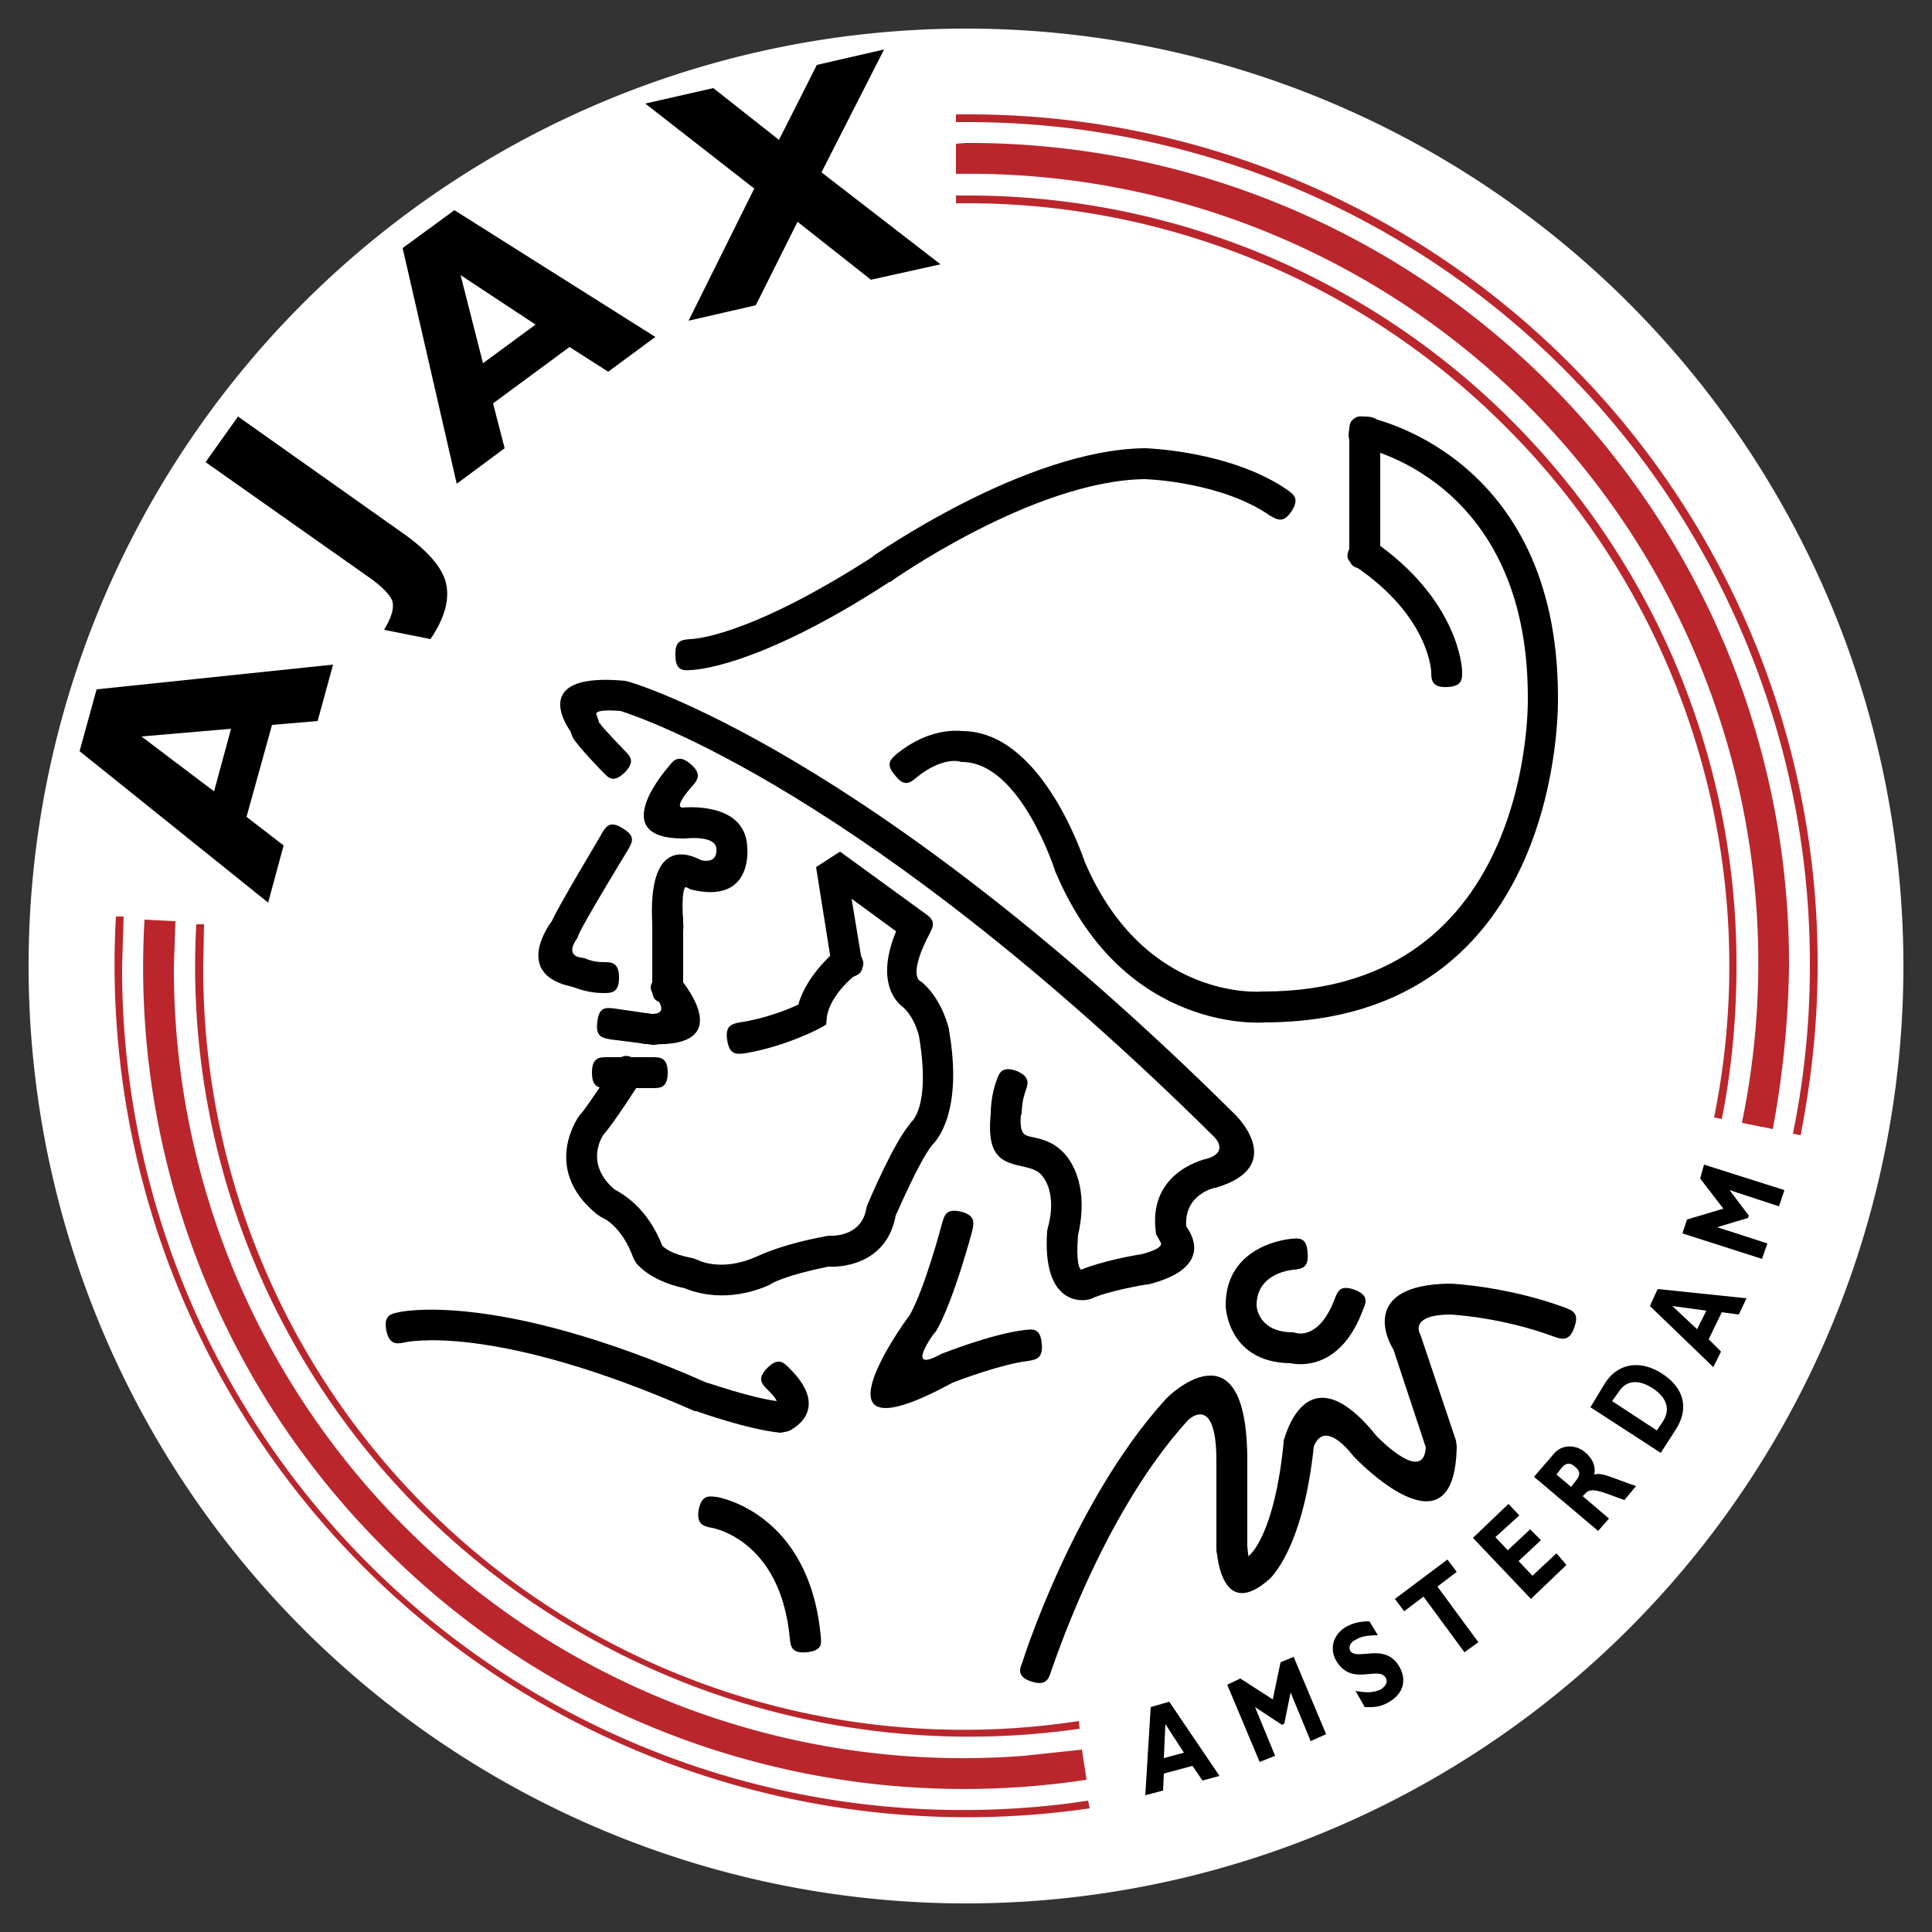 <svg fill="none" height="2500" width="2500" xmlns="http://www.w3.org/2000/svg"><rect width="100%" height="100%" fill="#333333" stroke="none"/><path clip-rule="evenodd" d="m1250 2463a1213 1213 0 1 0 0-2426 1213 1213 0 0 0 0 2426z" fill="#fff" fill-rule="evenodd"/><g fill="#ba262c"><path d="m2254 1453a1021 1021 0 0 0 -1017-1228v-39l13-1a1061 1061 0 0 1 1065 1065c-1 71-8 141-21 211z"/><path d="m2218 1446a985 985 0 0 0 -270-894 984 984 0 0 0 -698-289h-13v-10h13a994 994 0 0 1 997 997c0 66-6 133-19 198z"/><path d="m2320 1467a1081 1081 0 0 0 22-217 1089 1089 0 0 0 -1092-1092h-13v-10h13a1098 1098 0 0 1 1102 1102c0 74-8 147-22 219zm-2093-275-2 58a1021 1021 0 0 0 1100 1022l75-8 6 39a1059 1059 0 0 1 -909-300 1061 1061 0 0 1 -310-813z"/><path d="m264 1196-1 54a984 984 0 0 0 1133 977l1 10a1006 1006 0 0 1 -852-282 994 994 0 0 1 -291-759z"/><path d="m160 1186-2 64a1088 1088 0 0 0 1171 1089c27-2 53-5 79-9l2 10a1103 1103 0 0 1 -1260-1154z"/></g><g fill="#000"><path clip-rule="evenodd" d="m1532 2268-26 7 2-44zm-19-66-24 7-7 114 23-6 1-22 37-10 13 19 22-6zm144-51 17-7 42 100-20 9-26-63-8 40-3 2-35-23 26 63-20 8-42-100 17-8 42 27zm126-35c-15 0-23 2-29 6-7 3-9 9-7 14 9 14 45-12 64 21 10 18 4 35-13 45-13 8-22 7-32 7l-12-21c16 3 24 2 33-2 7-5 9-10 6-15-9-16-44 12-64-22-9-16-4-34 13-44 9-5 18-7 30-7zm102-82-25 19 53 72-18 13-53-72-25 19-12-16 68-51zm142-9-46 44-75-79 46-44 14 15-31 28 16 17 29-27 14 14-29 27 18 19 31-29zm-13-117 7-9c5-6 11-7 17-1 8 6 6 12 2 17l-7 9zm-29 3 83 70 14-16-34-29 4-4c8-9 26 1 50 9l15-18c-32-11-44-18-54-15 2-11-2-20-11-28-12-11-31-12-42 2zm101-98 8-11c11-18 28-16 44-6 14 9 26 24 14 43l-8 12zm-28 8 91 59 20-31c18-29 8-55-19-72-25-16-54-15-72 11zm150-125-12 24-32-30zm-63-28-10 22 82 79 10-20-16-16 17-35 22 3 10-21zm55-143 5-18 104 33-7 21-64-21 25 33-1 3-40 12 65 21-7 20-103-33 6-18 47-14zm-2017-572 116-10-22 81zm184 141-48-37 33-119 59-5 20-73-306 32-22 80 244 196zm130-279c9-15 13-27 11-36-2-8-13-20-32-33l-210-148 42-59 212 150c33 23 52 45 57 65 5 21-1 45-20 73zm99-459 97 64-68 50zm57 224-15-58 99-73 50 32 61-45-260-164-67 49 70 305zm238-165 85-171-141-110 88-20 85 67 49-97 87-20-81 159 154 119-90 20-95-75-54 108z" fill-rule="evenodd"/><path d="m927 1937c1 0 120 19 135 180 1 10 2 19-18 21s-21-8-22-18c-12-129-101-143-101-143-10-2-20-4-17-23 4-20 13-18 23-17zm-411-239s124-30 398 91c5 1 55 19 91 24-1-3-4-7-12-15-7-7-14-14 0-28s21-7 28 0c58 57-1 82-1 82l-10 2c-42-4-109-28-109-28h-2c-263-116-375-89-375-89-10 2-20 4-24-15-4-20 6-22 16-24zm742-105s-24 91-47 130l-1 1c-1 0-40 54 6 29l2-1s65-26 108-31c10-1 20-3 22 17s-7 21-17 23c-35 4-90 25-98 28-193 105-67-73-56-87 20-35 42-119 42-119 3-10 5-20 25-15 19 5 16 15 14 25zm416 50s-48 3-48 46c0 3 3 35 47 35l5 1s29 9 49-44c4-10 7-19 26-12 18 7 15 16 11 25-28 77-80 73-94 70-82-1-84-74-84-74v-1c0-80 85-86 85-86 10-1 20-2 21 18 2 20-8 21-18 22zm-351 508c0-1 66-209 185-340l1-1c0-1 105-105 105 80 0 10 0 20-20 20s-20-10-20-20c0-83-32-57-37-52-113 124-176 324-177 325-3 9-6 19-25 13s-16-16-12-25z"/><path d="m1614 1890v110c0 10 0 20-20 20s-20-10-20-20v-110c0-10 0-19 20-19s20 9 20 19z"/><path d="m1614 2000s1 15 2 14v-1c1 0 33-26 45-146v-3c1 0 28-121 121-5 6 6 60 60 63 14l-42-127c-7-10-44-83 72-85h2s72 3 148 31c10 4 19 7 12 26-6 18-16 15-25 12-67-25-131-29-137-29-53 1-37 26-37 26l1 3 45 134 1 7c-2 152-132 15-132 15l-1-1c-39-49-50-18-52-13-14 135-58 172-58 172l1-1c-66 59-69-42-69-42 0-10 0-20 20-21 20 0 20 10 20 20zm-828-632h58c10 0 20 0 20 20s-10 20-20 20h-58c-10 0-20 0-20-20s10-20 20-20z"/><path d="m829 1399s-35 55-48 69c-4 6-23 39 14 71 11 6 43 24 62 73 3 3 12 11 39 16l6 2s30 17 77-4c7-3 34-16 88-26l5-1s42 4 49-35l1-4s33-79 55-105l2-3s26-19 10-112c-1-4-7-26-22-38-9-7-38-38 0-113 5-9 10-17 27-8 18 9 13 18 9 27-28 53-13 61-13 61l3 2c27 23 35 61 35 61v1c18 103-14 141-22 149-16 20-42 80-47 91-12 65-74 67-87 66-55 11-75 22-75 23l-2 1c-55 24-97 9-109 4-47-10-63-33-63-33l-3-5c-16-45-42-54-42-54l-6-4c-73-60-22-128-22-128l2-2c8-9 44-64 44-64 5-8 11-16 27-6 17 11 12 20 6 28zm360-59v1z"/><path d="m1173 1215-71-52 13 79c2 10 3 20-17 23-19 3-21-7-22-17l-20-126 31-20 110 80c8 6 16 12 4 28-11 16-20 10-28 5z"/><path d="m1108 1261c-1 0-34 26-38 55l-1 10-9 5s-43 23-96 32c-10 1-20 3-23-17-3-19 6-21 16-23 34-5 63-17 76-23 11-40 50-71 50-71 8-6 16-12 28 4 12 15 4 22-3 28zm-295-162s-58 95-64 110l-2 5s-17 21 4 25l6 1s9 5 24 5c10 0 20 0 20 20s-10 20-20 20c-14 0-27-3-40-8-73-15-36-73-27-85 11-24 65-113 65-114 5-8 10-17 27-6 17 10 12 18 7 27zm83-82s-25 27-13 28c12-1 84-5 84 54v-2s8 74-73 54l-6-3s-7-4-4 46c1 10 1 20-19 21s-20-9-21-19c-6-114 48-91 63-83 22 5 20-13 20-13v-1c0-19-40-14-41-14h-2c-103 0-18-94-18-94 6-8 13-15 28-2s8 21 2 28z"/><path d="m884 1195v83c0 10 0 20-20 20s-20-10-20-20v-83c0-10 0-20 20-20s20 10 20 20z"/><path d="m879 1265s81 92-39 86c-10 0-20 0-19-20s11-20 21-19c26 1 7-21 7-21-6-7-13-15 2-28s21-5 28 2z"/><path d="m838 1351-48-6c-10-2-20-3-17-23 2-20 12-18 22-17l48 7c10 1 20 3 18 22-3 20-13 19-23 17zm-58-352s-34-35-39-45l-3-8c-10-14-46-76 71-65l4 1c1 0 308 87 785 560 0 0 70 67-25 95h-1s-40 8-37 50c11 15 30 55-49 75h-2s-50 8-73 19l-5 1s-58 12-51-89l1-5s13-40-7-66c-6-8-15-10-23-12-27-6-50-10-44-69 0-2 0-24 8-44 3-9 7-18 26-11 18 8 14 17 11 26-5 13-5 29-5 29l-1 2c-2 25 5 26 13 28 15 3 32 7 47 26 28 38 17 88 14 101-3 37 2 44 4 45 26-11 70-19 78-20 31-8 25-15 25-15l-6-11c-12-78 58-96 67-98 28-9 8-28 8-28l-1-1c-451-446-742-542-767-550-38-3-31 5-31 5l4 12s0-3 1 0c2 4 32 35 32 35 7 7 13 14-1 28-15 14-21 6-28-1zm113-172c1 0 71 0 237-107h-1c1 0 196-138 352-140h1s110 3 184 54c8 6 16 11 5 28-11 16-19 10-28 5-62-43-157-47-162-47-144 2-328 132-329 133h-1c-175 114-257 114-257 114-10 1-20 1-20-19-1-20 9-20 19-21zm959 43c0-1-2-72-98-137-8-6-16-11-5-28 11-16 20-11 28-5 112 77 115 167 115 168 0 10 1 20-19 21s-21-9-21-19z"/><path d="m1746 716v-157c0-10 0-20 20-20s20 10 20 20v157c0 10 0 20-20 20s-20-10-20-20z"/><path d="m1770 540s246 46 246 362c0 1 11 421-381 421h1s-180 16-269-192l-1-2s-45-144-122-143l-4-1s-22-5-54 21c-8 7-16 13-28-3-13-15-5-21 3-28 40-32 75-30 85-29 99 1 152 153 158 170 78 181 229 167 229 167h2c351 0 342-379 342-380v-1c0-283-215-323-215-323-10-2-20-4-16-24 4-19 14-17 24-15z"/></g></svg>